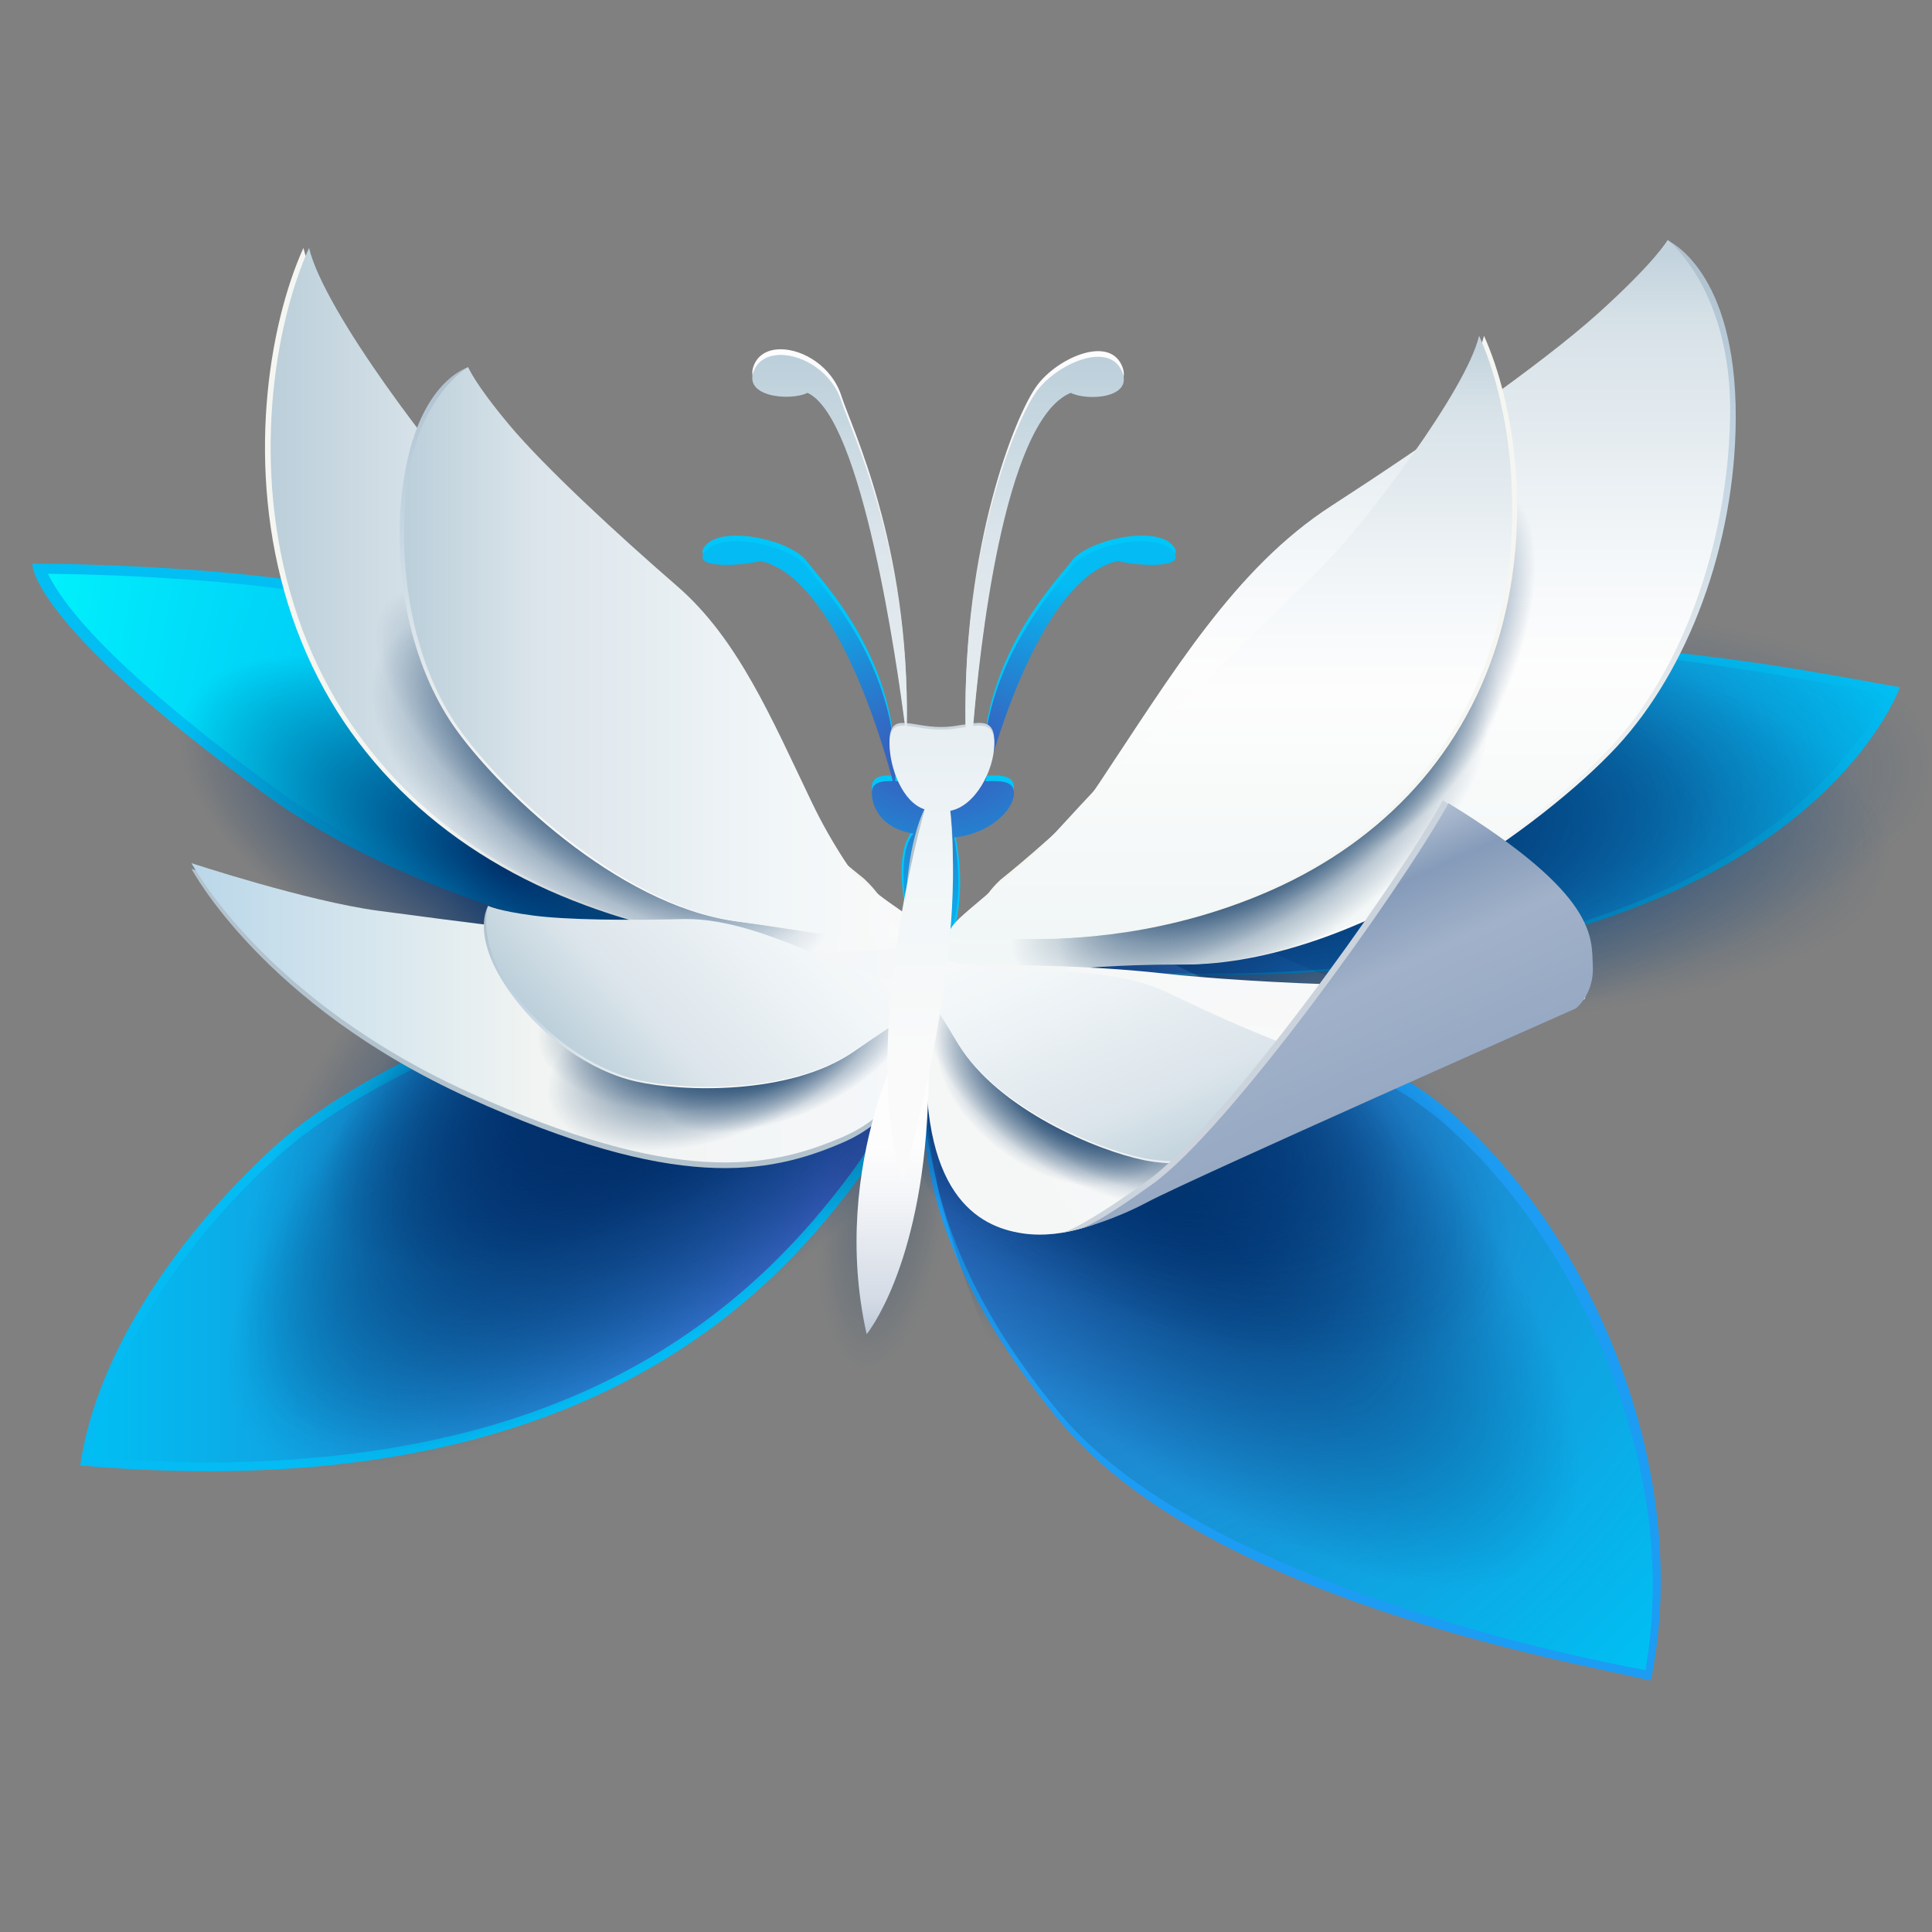 <?xml version="1.0" encoding="utf-8"?>
<svg viewBox="0 -14 128 128" style="fill-rule:evenodd;clip-rule:evenodd;stroke-linejoin:round;stroke-miterlimit:2;" xmlns="http://www.w3.org/2000/svg">
  <rect x="0" y="-14" width="128" height="128" fill="#808080" stroke="none"/>
  <defs>
    <radialGradient id="_Radial12" cx="0" cy="0" r="1" gradientUnits="userSpaceOnUse" gradientTransform="matrix(-66.139,0,-0,66.139,62.575,49.822)">
      <stop offset="0" style="stop-color:#3d4ead;stop-opacity:1"/>
      <stop offset="1" style="stop-color:#00c0f3;stop-opacity:1"/>
    </radialGradient>
    <linearGradient id="_Linear13" x1="0" y1="0" x2="1" y2="0" gradientUnits="userSpaceOnUse" gradientTransform="matrix(-54.736,0,0,-32.102,60.315,67.018)">
      <stop offset="0" style="stop-color:#3f51b4;stop-opacity:1"/>
      <stop offset="1" style="stop-color:#00c0f3;stop-opacity:1"/>
    </linearGradient>
    <radialGradient id="_Radial14" cx="0" cy="0" r="1" gradientUnits="userSpaceOnUse" gradientTransform="matrix(-66.137,0,-0,66.137,62.575,49.822)">
      <stop offset="0" style="stop-color:#3d4ead;stop-opacity:1"/>
      <stop offset="1" style="stop-color:#00c0f3;stop-opacity:1"/>
    </radialGradient>
    <radialGradient id="_Radial15" cx="0" cy="0" r="1" gradientUnits="userSpaceOnUse" gradientTransform="matrix(-52.636,-107.604,-12.843,112.241,50.78,124.457)">
      <stop offset="0" style="stop-color:#0072e9;stop-opacity:1"/>
      <stop offset="1" style="stop-color:#00fdfe;stop-opacity:1"/>
    </radialGradient>
    <radialGradient id="_Radial16" cx="0" cy="0" r="1" gradientUnits="userSpaceOnUse" gradientTransform="matrix(4.005,0.527,-1.469,11.311,58.661,65.184)">
      <stop offset="0" style="stop-color:#153e68;stop-opacity:0.34"/>
      <stop offset="1" style="stop-color:#153e68;stop-opacity:0.01"/>
    </radialGradient>
    <radialGradient id="_Radial17" cx="0" cy="0" r="1" gradientUnits="userSpaceOnUse" gradientTransform="matrix(-10.357,10.999,26.038,24.518,76.53,64.263)">
      <stop offset="0" style="stop-color:#00336f;stop-opacity:1"/>
      <stop offset="1" style="stop-color:#00336f;stop-opacity:0"/>
    </radialGradient>
    <radialGradient id="_Radial18" cx="0" cy="0" r="1" gradientUnits="userSpaceOnUse" gradientTransform="matrix(-6.52,11.406,24.567,14.423,74.746,58.644)">
      <stop offset="0" style="stop-color:#00336f;stop-opacity:0.5"/>
      <stop offset="1" style="stop-color:#00336f;stop-opacity:0"/>
    </radialGradient>
    <radialGradient id="_Radial19" cx="0" cy="0" r="1" gradientUnits="userSpaceOnUse" gradientTransform="matrix(-4.96,12.165,26.253,11.061,74.044,59.297)">
      <stop offset="0" style="stop-color:#00336f;stop-opacity:0.5"/>
      <stop offset="1" style="stop-color:#00336f;stop-opacity:0"/>
    </radialGradient>
    <radialGradient id="_Radial20" cx="0" cy="0" r="1" gradientUnits="userSpaceOnUse" gradientTransform="matrix(-4.225,10.262,22.277,9.297,70.693,57.312)">
      <stop offset="0" style="stop-color:#00336f;stop-opacity:1"/>
      <stop offset="1" style="stop-color:#00336f;stop-opacity:0"/>
    </radialGradient>
    <radialGradient id="_Radial21" cx="0" cy="0" r="1" gradientUnits="userSpaceOnUse" gradientTransform="matrix(-9.789,-10.045,-28.136,22.898,44.685,58.413)">
      <stop offset="0" style="stop-color:#002d68;stop-opacity:1"/>
      <stop offset="1" style="stop-color:#002d68;stop-opacity:0"/>
    </radialGradient>
    <radialGradient id="_Radial22" cx="0" cy="0" r="1" gradientUnits="userSpaceOnUse" gradientTransform="matrix(-10.618,-12.712,-26.51,25.07,44.123,53.997)">
      <stop offset="0" style="stop-color:#002d68;stop-opacity:1"/>
      <stop offset="1" style="stop-color:#002d68;stop-opacity:0"/>
    </radialGradient>
    <radialGradient id="_Radial23" cx="0" cy="0" r="1" gradientUnits="userSpaceOnUse" gradientTransform="matrix(-4.664,-8.969,-21.203,10.94,42.837,56.094)">
      <stop offset="0" style="stop-color:#002d68;stop-opacity:1"/>
      <stop offset="1" style="stop-color:#002d68;stop-opacity:0"/>
    </radialGradient>
    <radialGradient id="_Radial24" cx="0" cy="0" r="1" gradientUnits="userSpaceOnUse" gradientTransform="matrix(4.51,-9.047,-21.319,-10.713,33.647,43.361)">
      <stop offset="0" style="stop-color:#002d68;stop-opacity:1"/>
      <stop offset="1" style="stop-color:#002d68;stop-opacity:0"/>
    </radialGradient>
    <radialGradient id="_Radial25" cx="0" cy="0" r="1" gradientUnits="userSpaceOnUse" gradientTransform="matrix(55.562,-7.253,2.082,15.948,72.585,43.252)">
      <stop offset="0" style="stop-color:#00326d;stop-opacity:1"/>
      <stop offset="1" style="stop-color:#003b79;stop-opacity:0"/>
    </radialGradient>
    <radialGradient id="_Radial26" cx="0" cy="0" r="1" gradientUnits="userSpaceOnUse" gradientTransform="matrix(50.089,5.263,-1.619,15.444,75.309,37.612)">
      <stop offset="0" style="stop-color:#00326d;stop-opacity:1"/>
      <stop offset="1" style="stop-color:#003b79;stop-opacity:0"/>
    </radialGradient>
    <radialGradient id="_Radial27" cx="0" cy="0" r="1" gradientUnits="userSpaceOnUse" gradientTransform="matrix(42.251,-5.131,1.628,13.371,72.112,43.349)">
      <stop offset="0" style="stop-color:#00326d;stop-opacity:1"/>
      <stop offset="1" style="stop-color:#003b79;stop-opacity:0"/>
    </radialGradient>
    <linearGradient id="_Linear28" x1="0" y1="0" x2="1" y2="0" gradientUnits="userSpaceOnUse" gradientTransform="matrix(-48.721,0,-0,48.721,61.409,53.101)">
      <stop offset="0" style="stop-color:#f5f7fa;stop-opacity:1"/>
      <stop offset="0.53" style="stop-color:#f1f4f2;stop-opacity:1"/>
      <stop offset="1" style="stop-color:#bad7e9;stop-opacity:1"/>
    </linearGradient>
    <linearGradient id="_Linear29" x1="0" y1="0" x2="1" y2="0" gradientUnits="userSpaceOnUse" gradientTransform="matrix(-43.208,0,-0,43.208,61.138,25.603)">
      <stop offset="0" style="stop-color:#fafafa;stop-opacity:1"/>
      <stop offset="0.26" style="stop-color:#f1f6f8;stop-opacity:1"/>
      <stop offset="0.73" style="stop-color:#dce5eb;stop-opacity:1"/>
      <stop offset="1" style="stop-color:#bbcfda;stop-opacity:1"/>
    </linearGradient>
    <linearGradient id="_Linear30" x1="0" y1="0" x2="1" y2="0" gradientUnits="userSpaceOnUse" gradientTransform="matrix(0,-47.979,-47.979,-0,89.217,49.903)">
      <stop offset="0" style="stop-color:#fdfdff;stop-opacity:1"/>
      <stop offset="0.26" style="stop-color:#f1f2f2;stop-opacity:1"/>
      <stop offset="0.73" style="stop-color:#bfd2e0;stop-opacity:1"/>
      <stop offset="1" style="stop-color:#afc0cc;stop-opacity:1"/>
    </linearGradient>
    <linearGradient id="_Linear31" x1="0" y1="0" x2="1" y2="0" gradientUnits="userSpaceOnUse" gradientTransform="matrix(0,-48.054,-48.054,-0,88.423,49.958)">
      <stop offset="0" style="stop-color:#f1f6f6;stop-opacity:1"/>
      <stop offset="0.41" style="stop-color:#fdfdfd;stop-opacity:1"/>
      <stop offset="0.55" style="stop-color:#f5f8fa;stop-opacity:1"/>
      <stop offset="0.89" style="stop-color:#d6e1e7;stop-opacity:1"/>
      <stop offset="0.98" style="stop-color:#c3d3dd;stop-opacity:1"/>
      <stop offset="1" style="stop-color:#c3d3dd;stop-opacity:1"/>
    </linearGradient>
    <radialGradient id="_Radial32" cx="0" cy="0" r="1" gradientUnits="userSpaceOnUse" gradientTransform="matrix(14.735,9.528,-4.629,7.159,40.004,38.609)">
      <stop offset="0" style="stop-color:#153e68;stop-opacity:1"/>
      <stop offset="1" style="stop-color:#153e68;stop-opacity:0"/>
    </radialGradient>
    <radialGradient id="_Radial33" cx="0" cy="0" r="1" gradientUnits="userSpaceOnUse" gradientTransform="matrix(13.999,10.58,-4.315,5.709,39.534,36.604)">
      <stop offset="0" style="stop-color:#153e68;stop-opacity:1"/>
      <stop offset="1" style="stop-color:#153e68;stop-opacity:0"/>
    </radialGradient>
    <radialGradient id="_Radial34" cx="0" cy="0" r="1" gradientUnits="userSpaceOnUse" gradientTransform="matrix(14.563,-8.142,3.111,5.564,81.852,41.57)">
      <stop offset="0" style="stop-color:#153e68;stop-opacity:1"/>
      <stop offset="1" style="stop-color:#153e68;stop-opacity:0"/>
    </radialGradient>
    <radialGradient id="_Radial35" cx="0" cy="0" r="1" gradientUnits="userSpaceOnUse" gradientTransform="matrix(14.406,-8.054,3.424,6.124,84.556,38.311)">
      <stop offset="0" style="stop-color:#153e68;stop-opacity:1"/>
      <stop offset="1" style="stop-color:#153e68;stop-opacity:0"/>
    </radialGradient>
    <radialGradient id="_Radial36" cx="0" cy="0" r="1" gradientUnits="userSpaceOnUse" gradientTransform="matrix(13.589,-9.366,4.222,6.126,84.349,41.393)">
      <stop offset="0" style="stop-color:#153e68;stop-opacity:1"/>
      <stop offset="1" style="stop-color:#1a426b;stop-opacity:0"/>
    </radialGradient>
    <radialGradient id="_Radial37" cx="0" cy="0" r="1" gradientUnits="userSpaceOnUse" gradientTransform="matrix(5.215,-11.683,5.117,2.284,94.425,30.202)">
      <stop offset="0" style="stop-color:#153e68;stop-opacity:1"/>
      <stop offset="1" style="stop-color:#1b436c;stop-opacity:0"/>
    </radialGradient>
    <linearGradient id="_Linear38" x1="0" y1="0" x2="1" y2="0" gradientUnits="userSpaceOnUse" gradientTransform="matrix(4.725,-33.536,33.536,4.725,41.154,45.967)">
      <stop offset="0" style="stop-color:#fdfdff;stop-opacity:1"/>
      <stop offset="0.26" style="stop-color:#f1f2f2;stop-opacity:1"/>
      <stop offset="0.73" style="stop-color:#bfd2e0;stop-opacity:1"/>
      <stop offset="1" style="stop-color:#afc0cc;stop-opacity:1"/>
    </linearGradient>
    <linearGradient id="_Linear39" x1="0" y1="0" x2="1" y2="0" gradientUnits="userSpaceOnUse" gradientTransform="matrix(-33.32,-0,0,-33.32,60.091,29.244)">
      <stop offset="0" style="stop-color:#fafafa;stop-opacity:1"/>
      <stop offset="0.26" style="stop-color:#f1f6f8;stop-opacity:1"/>
      <stop offset="0.73" style="stop-color:#dce5eb;stop-opacity:1"/>
      <stop offset="1" style="stop-color:#bbcfda;stop-opacity:1"/>
    </linearGradient>
    <radialGradient id="_Radial40" cx="0" cy="0" r="1" gradientUnits="userSpaceOnUse" gradientTransform="matrix(1.92,5.559,-10.618,3.667,47.09,55.605)">
      <stop offset="0" style="stop-color:#153e68;stop-opacity:1"/>
      <stop offset="1" style="stop-color:#153e68;stop-opacity:0"/>
    </radialGradient>
    <radialGradient id="_Radial41" cx="0" cy="0" r="1" gradientUnits="userSpaceOnUse" gradientTransform="matrix(0.217,5.259,-9.808,0.404,45.391,54.403)">
      <stop offset="0" style="stop-color:#153e68;stop-opacity:1"/>
      <stop offset="1" style="stop-color:#153e68;stop-opacity:0"/>
    </radialGradient>
    <radialGradient id="_Radial42" cx="0" cy="0" r="1" gradientUnits="userSpaceOnUse" gradientTransform="matrix(1.542,3.648,-8.08,3.415,51.944,56.064)">
      <stop offset="0" style="stop-color:#153e68;stop-opacity:1"/>
      <stop offset="1" style="stop-color:#153e68;stop-opacity:0"/>
    </radialGradient>
    <linearGradient id="_Linear43" x1="0" y1="0" x2="1" y2="0" gradientUnits="userSpaceOnUse" gradientTransform="matrix(-12.234,-17.856,17.856,-12.234,52.489,58.459)">
      <stop offset="0" style="stop-color:#fdfdff;stop-opacity:1"/>
      <stop offset="0.26" style="stop-color:#f1f2f2;stop-opacity:1"/>
      <stop offset="0.73" style="stop-color:#bfd2e0;stop-opacity:1"/>
      <stop offset="1" style="stop-color:#afc0cc;stop-opacity:1"/>
    </linearGradient>
    <linearGradient id="_Linear44" x1="0" y1="0" x2="1" y2="0" gradientUnits="userSpaceOnUse" gradientTransform="matrix(-15.716,14.369,-14.369,-15.716,54.21,42.405)">
      <stop offset="0" style="stop-color:#fafafa;stop-opacity:1"/>
      <stop offset="0.26" style="stop-color:#f1f6f8;stop-opacity:1"/>
      <stop offset="0.73" style="stop-color:#dce5eb;stop-opacity:1"/>
      <stop offset="1" style="stop-color:#bbcfda;stop-opacity:1"/>
    </linearGradient>
    <radialGradient id="_Radial45" cx="0" cy="0" r="1" gradientUnits="userSpaceOnUse" gradientTransform="matrix(-16.959,0,-0,16.959,83.334,58.194)">
      <stop offset="0" style="stop-color:#f9f9fa;stop-opacity:1"/>
      <stop offset="1" style="stop-color:#f5f7f7;stop-opacity:1"/>
    </radialGradient>
    <radialGradient id="_Radial46" cx="0" cy="0" r="1" gradientUnits="userSpaceOnUse" gradientTransform="matrix(8.964,6.363,-3.007,4.236,70.813,58.194)">
      <stop offset="0" style="stop-color:#153e68;stop-opacity:1"/>
      <stop offset="1" style="stop-color:#153e68;stop-opacity:0"/>
    </radialGradient>
    <radialGradient id="_Radial47" cx="0" cy="0" r="1" gradientUnits="userSpaceOnUse" gradientTransform="matrix(6.882,4.885,-3.007,4.236,69.534,58.194)">
      <stop offset="0" style="stop-color:#153e68;stop-opacity:1"/>
      <stop offset="1" style="stop-color:#153e68;stop-opacity:0"/>
    </radialGradient>
    <radialGradient id="_Radial48" cx="0" cy="0" r="1" gradientUnits="userSpaceOnUse" gradientTransform="matrix(6.882,4.885,-3.007,4.236,73.31,58.487)">
      <stop offset="0" style="stop-color:#153e68;stop-opacity:1"/>
      <stop offset="1" style="stop-color:#153e68;stop-opacity:0"/>
    </radialGradient>
    <linearGradient id="_Linear49" x1="0" y1="0" x2="1" y2="0" gradientUnits="userSpaceOnUse" gradientTransform="matrix(18.499,-11.237,-11.237,-18.499,66.022,59.338)">
      <stop offset="0" style="stop-color:#fdfdff;stop-opacity:1"/>
      <stop offset="0.26" style="stop-color:#f1f2f2;stop-opacity:1"/>
      <stop offset="0.73" style="stop-color:#bfd2e0;stop-opacity:1"/>
      <stop offset="1" style="stop-color:#afc0cc;stop-opacity:1"/>
    </linearGradient>
    <linearGradient id="_Linear50" x1="0" y1="0" x2="1" y2="0" gradientUnits="userSpaceOnUse" gradientTransform="matrix(8.409,19.565,19.565,-8.409,71.061,43.998)">
      <stop offset="0" style="stop-color:#fafafa;stop-opacity:1"/>
      <stop offset="0.26" style="stop-color:#f1f6f8;stop-opacity:1"/>
      <stop offset="0.73" style="stop-color:#dce5eb;stop-opacity:1"/>
      <stop offset="1" style="stop-color:#bbcfda;stop-opacity:1"/>
    </linearGradient>
    <linearGradient id="_Linear51" x1="0" y1="0" x2="1" y2="0" gradientUnits="userSpaceOnUse" gradientTransform="matrix(6.469,14.344,14.344,-6.469,82.351,45.502)">
      <stop offset="0" style="stop-color:#aebcd0;stop-opacity:1"/>
      <stop offset="0.22" style="stop-color:#859bb9;stop-opacity:1"/>
      <stop offset="0.53" style="stop-color:#a1b1c9;stop-opacity:1"/>
      <stop offset="1" style="stop-color:#97a9c3;stop-opacity:1"/>
    </linearGradient>
    <linearGradient id="_Linear52" x1="0" y1="0" x2="1" y2="0" gradientUnits="userSpaceOnUse" gradientTransform="matrix(0,-21.069,-21.069,0,59.09,74.388)">
      <stop offset="0" style="stop-color:#c0cbda;stop-opacity:1"/>
      <stop offset="0.02" style="stop-color:#c0cbda;stop-opacity:1"/>
      <stop offset="0.11" style="stop-color:#d4dbe5;stop-opacity:1"/>
      <stop offset="0.45" style="stop-color:#f5f6f9;stop-opacity:1"/>
      <stop offset="0.59" style="stop-color:#fdfdfd;stop-opacity:1"/>
      <stop offset="1" style="stop-color:#fcfdfd;stop-opacity:1"/>
    </linearGradient>
    <radialGradient id="_Radial53" cx="0" cy="0" r="1" gradientUnits="userSpaceOnUse" gradientTransform="matrix(-18.218,0,-0,12.495,62.218,35.882)">
      <stop offset="0" style="stop-color:#3f51b5;stop-opacity:1"/>
      <stop offset="1" style="stop-color:#04bbf3;stop-opacity:1"/>
    </radialGradient>
    <linearGradient id="_Linear54" x1="0" y1="0" x2="1" y2="0" gradientUnits="userSpaceOnUse" gradientTransform="matrix(0,-45.264,-45.264,-0,62.149,54.403)">
      <stop offset="0" style="stop-color:#afc0cc;stop-opacity:1"/>
      <stop offset="0.24" style="stop-color:#afc0cc;stop-opacity:1"/>
      <stop offset="0.74" style="stop-color:#f1f2f2;stop-opacity:1"/>
      <stop offset="1" style="stop-color:#fdfdff;stop-opacity:1"/>
    </linearGradient>
    <linearGradient id="_Linear55" x1="0" y1="0" x2="1" y2="0" gradientUnits="userSpaceOnUse" gradientTransform="matrix(0,-46.526,-46.526,-0,62.149,56.04)">
      <stop offset="0" style="stop-color:#fafafa;stop-opacity:1"/>
      <stop offset="0.26" style="stop-color:#f1f6f8;stop-opacity:1"/>
      <stop offset="0.73" style="stop-color:#dce5eb;stop-opacity:1"/>
      <stop offset="1" style="stop-color:#bbcfda;stop-opacity:1"/>
    </linearGradient>
    <linearGradient id="_Linear56" x1="0" y1="0" x2="1" y2="0" gradientUnits="userSpaceOnUse" gradientTransform="matrix(0,-39.969,39.969,-0,81.56,48.215)">
      <stop offset="0" style="stop-color:#f1f6f6;stop-opacity:1"/>
      <stop offset="0.41" style="stop-color:#fdfdfd;stop-opacity:1"/>
      <stop offset="0.55" style="stop-color:#f5f8fa;stop-opacity:1"/>
      <stop offset="0.89" style="stop-color:#d6e1e7;stop-opacity:1"/>
      <stop offset="0.98" style="stop-color:#c3d3dd;stop-opacity:1"/>
      <stop offset="1" style="stop-color:#c3d3dd;stop-opacity:1"/>
    </linearGradient>
  </defs>
  <path d="M65.686,50.653c0,0 20.812,0.75 30.375,9c9.562,8.25 16.125,24 13.312,37.688c-5.625,-1.313 -29.625,-5.438 -39.375,-17.438c-9.75,-12 -9.375,-20.437 -8.25,-25.5c1.125,-5.062 3.938,-3.75 3.938,-3.75" style="fill:#1c9cf3;fill-rule:nonzero;"/>
  <path d="M62.038,54.454c-0.475,2.139 -0.988,5.498 0.046,9.953c1.125,4.848 3.801,10.068 8.198,15.31c10.06,11.993 38.391,16.857 38.735,16.932c1.077,-6.234 0.35,-12.729 -2.175,-19.516c-2.494,-6.704 -6.5,-12.668 -11.279,-16.793c-9.415,-8.121 -30.26,-8.963 -30.469,-8.97l-0.215,-0.008l-0.155,-0.081c-0.002,0 -0.177,-0.067 -0.418,-0.067c-0.998,0 -1.803,1.15 -2.268,3.24Z" style="fill:url(#_Radial12);fill-rule:nonzero;"/>
  <path d="M60.248,50.653c0,0 2.625,5.438 -3.562,13.688c-6.188,8.25 -19.125,21.562 -51.375,18.75c1.125,-7.688 6.75,-15.563 12.937,-21.188c6.188,-5.625 20.063,-11.437 29.25,-11.625c9.188,-0.187 12.75,0.375 12.75,0.375" style="fill:#04bbf3;fill-rule:nonzero;"/>
  <path d="M47.661,51.007c-4.286,0.087 -10.037,1.469 -15.783,3.792c-5.597,2.262 -10.53,5.127 -13.534,7.858c-6.762,6.148 -11.115,13.417 -12.413,19.94c2.596,0.201 7.447,0.302 7.447,0.302c11.549,0 21.195,-2.117 29.11,-6.626c7.017,-3.996 11.231,-8.995 13.79,-12.407c4.909,-6.545 4.149,-11.122 3.717,-12.555c-1.08,-0.116 -3.81,-0.344 -8.669,-0.344c-1.165,0 -2.398,0.013 -3.665,0.04Z" style="fill:url(#_Linear13);fill-rule:nonzero;"/>
  <path d="M125.873,31.528c0,0 -3.75,10.875 -22.125,16.125c-18.375,5.25 -38.062,1.875 -38.062,1.875c0,0 4.687,-12.375 18.187,-18.187c13.5,-5.813 37.313,-0.563 42,0.187" style="fill:#02bef3;fill-rule:nonzero;"/>
  <path d="M83.538,32.552c-10.988,4.731 -16.174,13.887 -17.695,17.055c2.266,0.309 7.463,0.902 13.983,0.902c8.656,0 16.566,-1.006 23.51,-2.99c14.825,-4.235 20.235,-12.672 21.72,-15.505c-0.243,-0.043 -17.126,-3.378 -26.758,-3.378c-6.903,0 -10.593,2.121 -14.76,3.916Z" style="fill:url(#_Radial14);fill-rule:nonzero;"/>
  <path d="M59.915,51.278c0,0 -26.74,-1.259 -42.435,-12.71c-15.696,-11.451 -15.334,-15.226 -15.334,-15.226c0,0 17.599,-0.054 26.286,3.078c8.688,3.133 22.336,11.948 31.483,24.858" style="fill:#02bef3;fill-rule:nonzero;"/>
  <path d="M18.403,38.359c6.069,4.428 13.396,7.558 22.006,9.664c0.002,0.001 0.002,0.001 0.004,0.001c9.149,1.098 16.735,2.791 18.559,2.947c-4.016,-5.463 -9.015,-10.405 -14.381,-14.518c-5.193,-3.99 -10.674,-7.143 -15.228,-8.942c-0.845,-0.337 -1.74,-0.639 -2.662,-0.915c-8.018,-2.397 -21.465,-2.554 -23.533,-2.584c0.509,0.942 2.299,4.909 15.235,14.347Z" style="fill:url(#_Radial15);fill-rule:nonzero;"/>
  <path d="M60.107,53.87c2.377,0.304 3.66,5.62 2.862,11.865c-0.798,6.244 -3.376,11.067 -5.754,10.763c-2.377,-0.303 -3.66,-5.62 -2.862,-11.864c0.798,-6.245 3.376,-11.068 5.754,-10.764Z" style="fill:url(#_Radial16);"/>
  <g>
    <path d="M63.623,50.523c-7.957,1.497 3.291,37.119 15.337,42.529c23.156,10.401 35.993,-9.611 35.993,-16.859c0,-7.249 -31.884,-29.326 -51.33,-25.67Z" style="fill:url(#_Radial17);fill-rule:nonzero;"/>
    <path d="M52.38,60.705c-2.895,5.261 20.366,23.165 30.768,21.166c10.402,-1.999 24.271,-12.529 23.192,-18.252c-1.079,-5.724 -19.995,-21.583 -35.131,-15.913c-9.929,3.719 -15.934,7.738 -18.829,12.999Z" style="fill:url(#_Radial18);fill-rule:nonzero;"/>
    <path d="M62.304,63.032c-2.177,5.597 13.08,21.534 23.128,18.182c10.048,-3.352 22.409,-15.617 20.586,-21.148c-1.824,-5.531 -22.664,-18.761 -36.921,-11.146c-9.352,4.994 -4.616,8.515 -6.793,14.112Z" style="fill:url(#_Radial19);fill-rule:nonzero;"/>
    <path d="M60.721,60.475c-1.854,4.721 11.081,18.141 19.616,15.304c8.535,-2.837 19.043,-13.191 17.501,-17.853c-1.542,-4.662 -19.221,-15.793 -31.334,-9.357c-7.945,4.221 -3.928,7.185 -5.783,11.906Z" style="fill:url(#_Radial20);fill-rule:nonzero;"/>
  </g>
  <g>
    <path d="M63.547,59.973c-1.577,4.793 -19.173,24.596 -31.312,27.374c-12.14,2.779 -24.093,-9.922 -25.212,-15.785c-1.119,-5.862 17.202,-22.572 35.975,-24.02c12.314,-0.95 23.195,4.395 20.549,12.431" style="fill:url(#_Radial21);fill-rule:nonzero;"/>
    <path d="M63.205,57.315c-1.214,5.58 -17.369,27.784 -29.357,30.149c-11.989,2.368 -24.988,-13.673 -26.567,-20.736c-1.578,-7.063 15.545,-25.529 34.305,-25.798c12.304,-0.177 23.656,7.026 21.619,16.385" style="fill:url(#_Radial22);fill-rule:nonzero;"/>
    <path d="M54.504,60.754c-1.717,3.102 -15.803,13.833 -23.882,13.516c-8.079,-0.316 -13.708,-11.577 -13.531,-15.946c0.177,-4.369 14.255,-12.768 26.319,-10.259c7.913,1.647 13.974,7.488 11.094,12.689" style="fill:url(#_Radial23);fill-rule:nonzero;"/>
  </g>
  <path d="M36.741,55.538c-3.519,0.436 -20.482,-4.644 -24.978,-11.365c-4.497,-6.719 1.299,-17.895 4.937,-20.322c3.637,-2.426 18.71,4.018 23.777,15.251c3.323,7.368 2.164,15.705 -3.736,16.436" style="fill:url(#_Radial24);fill-rule:nonzero;"/>
  <g>
    <path d="M98.43,26.371c15.231,-2.015 28.385,2.308 29.356,9.649c0.972,7.34 -10.605,14.936 -25.836,16.951c-15.231,2.015 -28.384,-2.308 -29.356,-9.648c-0.971,-7.341 10.606,-14.936 25.836,-16.952Z" style="fill:url(#_Radial25);"/>
    <path d="M101.52,27.364c13.736,1.417 24.292,8.341 23.559,15.452c-0.734,7.111 -12.482,11.734 -26.218,10.316c-13.737,-1.417 -24.293,-8.341 -23.559,-15.452c0.734,-7.111 12.481,-11.734 26.218,-10.316Z" style="fill:url(#_Radial26);"/>
    <path d="M91.728,29.668c11.581,-1.43 21.601,2.407 22.36,8.562c0.76,6.154 -8.027,12.311 -19.608,13.74c-11.582,1.429 -21.602,-2.407 -22.361,-8.562c-0.76,-6.154 8.027,-12.311 19.609,-13.74Z" style="fill:url(#_Radial27);"/>
  </g>
  <path d="M61.347,51.035c0.022,0.368 0.979,7.845 -5.49,10.653c-5.003,2.171 -11.153,3.242 -24.791,-2.947c-13.639,-6.188 -18.378,-15.179 -18.378,-15.179c0,0 7.629,2.802 12.367,3.153c4.739,0.35 16.99,2.101 20.111,2.685c3.12,0.584 8.668,0.117 10.749,-0.35c2.08,-0.468 5.201,-1.752 5.432,1.985" style="fill:#b3c3ce;fill-rule:nonzero;"/>
  <path d="M31.065,58.366c13.639,6.189 19.79,5.118 24.792,2.948c6.468,-2.809 5.512,-10.286 5.49,-10.655c-0.232,-3.736 -3.352,-2.451 -5.432,-1.984c-2.081,0.467 -7.49,0.137 -11.979,-0.178c-5.344,-0.375 -13.969,-1.5 -18.88,-2.158c-4.71,-0.63 -12.368,-3.153 -12.368,-3.153c0,0 4.74,8.991 18.377,15.18Z" style="fill:url(#_Linear28);fill-rule:nonzero;"/>
  <path d="M57.256,44.227c0,0 -4.342,-3.433 -7.875,-7.168c-3.534,-3.736 -14.943,-14.539 -17.77,-17.467c-2.826,-2.927 -10.5,-12.923 -11.51,-17.164c-2.322,5.15 -3.836,14.539 -1.009,23.626c2.826,9.087 9.39,15.649 18.072,19.284c8.683,3.634 16.255,3.433 18.375,3.433c2.121,0 5.049,-1.414 1.717,-4.544" style="fill:#f5f6f2;fill-rule:nonzero;"/>
  <path d="M19.467,26.054c2.827,9.086 9.39,15.649 18.073,19.283c8.682,3.636 16.254,3.687 18.375,3.687c1.197,0 4.989,-0.152 5.177,-0.714c0.403,-1.211 -1.926,-2.108 -3.375,-3.469c-3.848,-3.042 -3.776,-3.358 -7.961,-7.782c-3.534,-3.736 -14.943,-14.539 -17.769,-17.467c-2.827,-2.928 -10.502,-12.923 -11.511,-17.164c-2.322,5.149 -3.837,14.539 -1.009,23.626Z" style="fill:url(#_Linear29);fill-rule:nonzero;"/>
  <path d="M105.331,7.54c-3.75,3.375 -10.395,7.863 -16.77,11.988c-6.375,4.125 -10.5,11.063 -15.375,18.375c-4.875,7.313 -9.75,10.875 -9.75,10.875c0,0 7.687,1.125 15,1.125c11.256,0 24,-9.375 28.687,-14.437c4.688,-5.063 7.838,-13.31 7.875,-21.75c0.043,-9.861 -4.519,-11.792 -4.519,-11.792c0,0 -1.398,2.241 -5.148,5.616Z" style="fill:url(#_Linear30);fill-rule:nonzero;"/>
  <path d="M105.859,6.779c-3.751,3.375 -11.298,8.624 -17.673,12.749c-6.375,4.125 -10.5,11.063 -15.375,18.375c-3.75,5.626 -8.444,8.724 -10.41,10.329c-0.59,0.482 -0.934,1.765 -0.934,1.765c6.769,0.99 8.351,-0.094 16.594,-0.094c11.255,0 24,-9.375 28.687,-14.437c4.688,-5.063 7.688,-13.313 7.875,-21.75c0.188,-8.438 -4.125,-11.813 -4.125,-11.813c0,0 -0.89,1.501 -4.639,4.876Z" style="fill:url(#_Linear31);fill-rule:nonzero;"/>
  <g>
    <path d="M44.632,31.45c8.133,5.258 12.662,12.735 10.107,16.686c-2.555,3.952 -11.232,2.89 -19.364,-2.368c-8.133,-5.259 -12.662,-12.736 -10.107,-16.687c2.555,-3.951 11.232,-2.89 19.364,2.369Z" style="fill:url(#_Radial32);"/>
    <path d="M43.849,30.894c7.726,5.84 12.066,13.139 9.684,16.29c-2.382,3.151 -10.588,0.968 -18.314,-4.871c-7.726,-5.839 -12.065,-13.139 -9.684,-16.29c2.382,-3.151 10.588,-0.968 18.314,4.871Z" style="fill:url(#_Radial33);"/>
  </g>
  <g>
    <path d="M78.741,36.006c8.038,-4.494 15.958,-5.648 17.675,-2.577c1.716,3.071 -3.415,9.212 -11.453,13.706c-8.038,4.493 -15.957,5.648 -17.674,2.577c-1.717,-3.071 3.415,-9.212 11.452,-13.706Z" style="fill:url(#_Radial34);"/>
    <path d="M81.132,32.187c7.951,-4.445 15.94,-5.31 17.83,-1.93c1.89,3.38 -3.032,9.733 -10.983,14.178c-7.951,4.445 -15.94,5.31 -17.829,1.93c-1.89,-3.38 3.031,-9.733 10.982,-14.178Z" style="fill:url(#_Radial35);"/>
    <path d="M80.126,35.267c7.501,-5.169 15.482,-6.621 17.812,-3.24c2.331,3.381 -1.867,10.323 -9.367,15.493c-7.5,5.169 -15.481,6.621 -17.812,3.24c-2.33,-3.381 1.867,-10.323 9.367,-15.493Z" style="fill:url(#_Radial36);"/>
    <path d="M89.308,27.918c2.879,-6.448 7.508,-10.659 10.333,-9.399c2.824,1.261 2.78,7.52 -0.098,13.967c-2.879,6.448 -7.509,10.659 -10.333,9.399c-2.824,-1.261 -2.78,-7.519 0.098,-13.967Z" style="fill:url(#_Radial37);"/>
  </g>
  <path d="M26.696,18.134c-0.805,5.903 0.586,11.978 3.363,15.977c2.778,4.002 10.763,11.808 18.631,12.918c5.111,0.719 10.596,0.69 10.596,0.69c0,0 -3.058,-2.97 -5.745,-8.562c-2.687,-5.591 -4.888,-10.846 -8.937,-14.358c-4.05,-3.51 -8.254,-7.302 -10.543,-10.031c-2.288,-2.728 -3.044,-4.431 -3.044,-4.431c0,0 -3.38,0.899 -4.321,7.797Z" style="fill:url(#_Linear38);fill-rule:nonzero;"/>
  <path d="M26.959,18.171c-0.7,5.916 0.585,11.978 3.363,15.978c2.778,4 10.762,11.808 18.63,12.916c5.762,0.812 6.31,1.127 11.139,1.101c0,0 -3.6,-3.381 -6.288,-8.972c-2.688,-5.591 -4.887,-10.847 -8.937,-14.358c-4.05,-3.51 -8.808,-7.923 -11.097,-10.651c-2.289,-2.728 -2.764,-3.865 -2.764,-3.865c0,0 -3.347,1.934 -4.046,7.851Z" style="fill:url(#_Linear39);fill-rule:nonzero;"/>
  <g>
    <path d="M57.708,51.938c1.06,3.068 -2.837,7.203 -8.697,9.227c-5.861,2.024 -11.479,1.176 -12.539,-1.892c-1.059,-3.069 2.838,-7.203 8.698,-9.227c5.86,-2.024 11.479,-1.176 12.538,1.892Z" style="fill:url(#_Radial40);"/>
    <path d="M55.199,53.999c0.119,2.902 -4.178,5.44 -9.592,5.663c-5.413,0.223 -9.904,-1.952 -10.024,-4.854c-0.12,-2.903 4.178,-5.44 9.591,-5.664c5.413,-0.223 9.905,1.953 10.025,4.855Z" style="fill:url(#_Radial41);"/>
    <path d="M60.024,52.648c0.852,2.014 -2.078,5.179 -6.538,7.064c-4.459,1.885 -8.771,1.781 -9.622,-0.233c-0.851,-2.014 2.079,-5.179 6.538,-7.064c4.46,-1.885 8.771,-1.78 9.622,0.233Z" style="fill:url(#_Radial42);"/>
  </g>
  <path d="M33.667,51.566c2.166,3.131 5.442,5.398 8.477,6.086c3.035,0.69 10.168,0.927 14.358,-1.941c2.722,-1.866 5.295,-4.245 5.295,-4.245c0,0 -2.723,-0.081 -6.401,-1.56c-3.679,-1.479 -6.984,-3.009 -10.407,-2.919c-3.425,0.09 -7.043,0.115 -9.299,-0.185c-2.257,-0.299 -3.348,-0.777 -3.348,-0.777c0,0 -1.205,1.882 1.325,5.541Z" style="fill:url(#_Linear43);fill-rule:nonzero;"/>
  <path d="M33.807,51.471c2.221,3.091 5.441,5.396 8.476,6.086c3.036,0.688 10.17,0.928 14.358,-1.942c3.068,-2.103 3.462,-2.19 5.729,-4.285c0,0 -3.155,-0.041 -6.835,-1.52c-3.679,-1.478 -6.982,-3.009 -10.407,-2.918c-3.424,0.091 -7.572,0.062 -9.828,-0.238c-2.256,-0.3 -2.97,-0.632 -2.97,-0.632c0,0 -0.745,2.356 1.477,5.449Z" style="fill:url(#_Linear44);fill-rule:nonzero;"/>
  <path d="M100.92,50.491c-3.373,1.42 -18.374,0.622 -23.876,0c-5.503,-0.621 -11.189,-0.525 -12.25,-0.621c-3.796,-0.342 -3.106,0.887 -3.373,4.704c-0.621,10.563 3.373,12.693 6.302,13.137c2.93,0.444 5.593,-0.976 5.593,-0.976c0,0 29.024,-13.137 31.687,-14.558c0.496,-2.724 0.376,-3.586 -0.232,-3.586c-0.7,0 -2.047,1.141 -3.851,1.9Z" style="fill:url(#_Radial45);fill-rule:nonzero;"/>
  <g>
    <path d="M73.82,53.958c4.948,3.511 7.617,8.26 5.958,10.598c-1.66,2.339 -7.024,1.386 -11.971,-2.126c-4.948,-3.511 -7.617,-8.26 -5.958,-10.599c1.66,-2.338 7.024,-1.385 11.971,2.127Z" style="fill:url(#_Radial46);"/>
    <path d="M72.54,53.958c3.799,2.696 5.535,6.783 3.876,9.121c-1.66,2.338 -6.091,2.047 -9.889,-0.649c-3.799,-2.696 -5.535,-6.783 -3.876,-9.121c1.66,-2.338 6.091,-2.047 9.889,0.649Z" style="fill:url(#_Radial47);"/>
    <path d="M76.317,54.251c3.798,2.696 5.534,6.783 3.875,9.121c-1.66,2.338 -6.091,2.048 -9.889,-0.648c-3.798,-2.696 -5.535,-6.783 -3.875,-9.122c1.659,-2.338 6.09,-2.047 9.889,0.649Z" style="fill:url(#_Radial48);"/>
  </g>
  <path d="M63.496,55.18c2.637,4.341 9.236,7.059 12.286,7.681c3.05,0.622 6.968,-0.097 10.231,-2.059c3.811,-2.292 3.487,-4.503 3.487,-4.503c0,0 -1.191,-0.015 -3.37,-0.669c-2.18,-0.657 -5.468,-2.168 -8.551,-3.66c-3.083,-1.491 -6.724,-1.457 -10.686,-1.624c-3.961,-0.167 -6.476,-1.212 -6.476,-1.212c0,0 1.366,3.228 3.079,6.046Z" style="fill:url(#_Linear49);fill-rule:nonzero;"/>
  <path d="M63.409,55.036c2.635,4.341 9.235,7.059 12.285,7.68c3.05,0.622 6.933,-0.154 10.23,-2.058c3.298,-1.903 3.588,-4.356 3.588,-4.356c0,0 -0.786,0.007 -2.965,-0.648c-2.18,-0.656 -5.972,-2.337 -9.056,-3.828c-3.083,-1.492 -6.724,-1.458 -10.686,-1.624c-3.961,-0.168 -6.854,-1.429 -6.854,-1.429c1.203,2.843 1.527,3.085 3.458,6.263Z" style="fill:url(#_Linear50);fill-rule:nonzero;"/>
  <path d="M104.029,52.622c0,0 1.219,-0.937 1.125,-2.812c-0.093,-1.875 0.375,-4.688 -9.562,-10.782c-3.281,5.907 -14.625,21.657 -19.594,25.219c-4.969,3.563 -5.765,3.442 -5.765,3.442c0,0 2.871,-0.343 5.39,-2.223c2.723,-2.032 28.406,-12.844 28.406,-12.844" style="fill:#cbd3dd;fill-rule:nonzero;"/>
  <path d="M76.373,64.435c-3.085,2.212 -4.026,2.655 -4.716,2.945c0.257,-0.077 2.189,-0.583 4.341,-1.726c3,-1.594 28.406,-12.844 28.406,-12.844c0,0 1.219,-0.938 1.125,-2.813c-0.093,-1.875 0.375,-4.687 -9.562,-10.781c-3.281,5.906 -14.625,21.657 -19.594,25.219Z" style="fill:url(#_Linear51);fill-rule:nonzero;"/>
  <path d="M60.909,53.32c-0.618,-0.001 -6.022,9.819 -3.491,21.069c0,0 3.615,-4.338 4.058,-15.247c0.183,-4.5 -0.133,-5.822 -0.567,-5.822Z" style="fill:url(#_Linear52);fill-rule:nonzero;"/>
  <path d="M46.823,22.051c1.272,-1.24 5.598,-0.248 6.615,1.116c0.995,1.333 6.118,6.458 5.875,14.213c0.788,0.033 1.832,0.17 3.031,0.17c1.036,0 1.994,-0.102 2.781,-0.152c-0.252,-7.765 4.878,-12.897 5.873,-14.231c1.017,-1.364 5.343,-2.356 6.615,-1.116c1.273,1.24 -2.035,1.116 -3.562,0.744c-4.941,1.094 -8.097,12.039 -8.769,14.594c1.152,-0.063 1.896,0.018 1.896,0.781c0,1.156 -1.619,3.021 -3.872,3.221c0.092,0.464 0.627,3.053 0.024,5.777c-0.245,1.107 -2.519,2.36 -2.519,2.36c-2.415,-7.912 -0.023,-8.682 0.01,-8.748c-1.978,-0.296 -3.057,-1.549 -3.057,-2.61c0,-0.676 0.517,-0.817 1.387,-0.796c-0.681,-2.582 -3.835,-13.487 -8.765,-14.579c-1.527,0.372 -4.835,0.496 -3.563,-0.744" style="fill:#00c6f9;fill-rule:nonzero;"/>
  <path d="M70.998,23.542c-0.995,1.335 -6.125,6.465 -5.873,14.232c-0.787,0.049 -1.746,0.151 -2.781,0.151c-1.199,0 -2.243,-0.136 -3.031,-0.17c0.243,-7.755 -4.88,-12.88 -5.874,-14.213c-1.018,-1.365 -5.344,-2.356 -6.616,-1.116c-1.272,1.24 2.036,1.116 3.563,0.744c4.93,1.092 8.084,11.997 8.765,14.579c-0.87,-0.02 -1.387,0.12 -1.387,0.796c0,1.061 0.786,2.39 2.763,2.684c-0.033,0.066 -1.658,1.243 0.284,8.674c0,0 3.102,-0.292 2.628,-6.639c-0.054,-0.733 -0.13,-1.319 -0.223,-1.783c2.252,-0.201 3.962,-1.781 3.962,-2.936c0,-0.762 -0.744,-0.843 -1.897,-0.781c0.674,-2.555 3.829,-13.5 8.77,-14.594c1.527,0.372 4.835,0.496 3.562,-0.744c-0.408,-0.398 -1.13,-0.566 -1.956,-0.566c-1.75,0 -3.968,0.755 -4.659,1.682Z" style="fill:url(#_Radial53);fill-rule:nonzero;"/>
  <path d="M50.005,10.069c-0.937,1.89 2.368,2.172 3.493,1.605c3.635,1.665 5.958,18.288 6.46,22.224c-0.641,-0.032 -1.022,0.182 -1.022,1.212c0,1.617 0.873,3.929 2.329,4.38c-0.024,0.1 -0.037,0.16 -0.037,0.16c0,0 -2.48,4.628 -0.417,14.753c0,0 2.307,-5.062 2.307,-12.099c0,-1.119 -0.096,-2.01 -0.165,-2.718c1.66,-0.306 2.92,-2.714 2.92,-4.476c0,-1.161 -0.547,-1.285 -1.397,-1.189c0.387,-4.644 1.969,-20.385 6.463,-22.247c1.125,0.567 4.286,0.354 3.348,-1.536c-0.937,-1.89 -4.255,-0.383 -5.571,1.387c-1.445,1.942 -4.932,10.629 -4.747,22.466c-0.579,0.076 -0.896,0.174 -1.658,0.174c-0.883,0 -1.653,-0.208 -2.234,-0.259c0.179,-11.822 -3.677,-19.606 -4.329,-21.665c-0.616,-1.95 -2.533,-3.102 -4.027,-3.102c-0.755,0 -1.401,0.295 -1.716,0.93Z" style="fill:url(#_Linear54);fill-rule:nonzero;"/>
  <path d="M50.005,10.437c-0.937,1.874 2.368,2.154 3.493,1.591c3.635,1.652 5.958,18.142 6.46,22.047c-0.641,-0.031 -1.022,0.181 -1.022,1.203c0,1.604 0.873,3.897 2.329,4.344c-0.024,0.099 -0.037,0.159 -0.037,0.159c0,0 -4.295,14.834 -1.47,24.548c0,0 3.708,-12.317 3.36,-21.915c-0.04,-1.109 -0.096,-1.994 -0.165,-2.697c1.66,-0.302 2.92,-2.691 2.92,-4.439c0,-1.153 -0.547,-1.275 -1.397,-1.181c0.387,-4.606 1.969,-20.221 6.463,-22.069c1.125,0.563 4.286,0.352 3.348,-1.523c-0.937,-1.875 -4.255,-0.38 -5.571,1.376c-1.445,1.926 -4.932,10.544 -4.747,22.287c-0.579,0.075 -0.896,0.173 -1.658,0.173c-0.883,0 -1.653,-0.207 -2.234,-0.257c0.179,-11.729 -3.677,-19.449 -4.329,-21.493c-0.616,-1.934 -2.533,-3.077 -4.027,-3.077c-0.754,0.001 -1.401,0.293 -1.716,0.923Z" style="fill:url(#_Linear55);fill-rule:nonzero;"/>
  <path d="M66.278,44.291c0,0 3.743,-2.96 6.791,-6.181c3.047,-3.222 12.885,-12.537 15.323,-15.063c2.438,-2.524 9.055,-11.144 9.926,-14.801c2.003,4.441 3.308,12.538 0.87,20.373c-2.437,7.836 -8.097,13.496 -15.584,16.63c-7.488,3.134 -14.018,2.96 -15.845,2.96c-1.829,0 -4.354,-1.219 -1.481,-3.918" style="fill:#f5f6f2;fill-rule:nonzero;"/>
  <path d="M88.069,23.047c-2.439,2.526 -12.276,11.841 -15.323,15.063c-3.609,3.815 -3.547,4.087 -6.865,6.711c-1.25,1.173 -3.205,2.507 -2.946,3.072c0.259,0.564 3.467,0.316 4.5,0.316c1.828,0 8.358,0.174 15.846,-2.96c7.487,-3.134 13.146,-8.794 15.584,-16.629c2.439,-7.836 1.132,-15.933 -0.871,-20.374c-0.87,3.658 -7.487,12.277 -9.925,14.801Z" style="fill:url(#_Linear56);fill-rule:nonzero;"/>
</svg>
